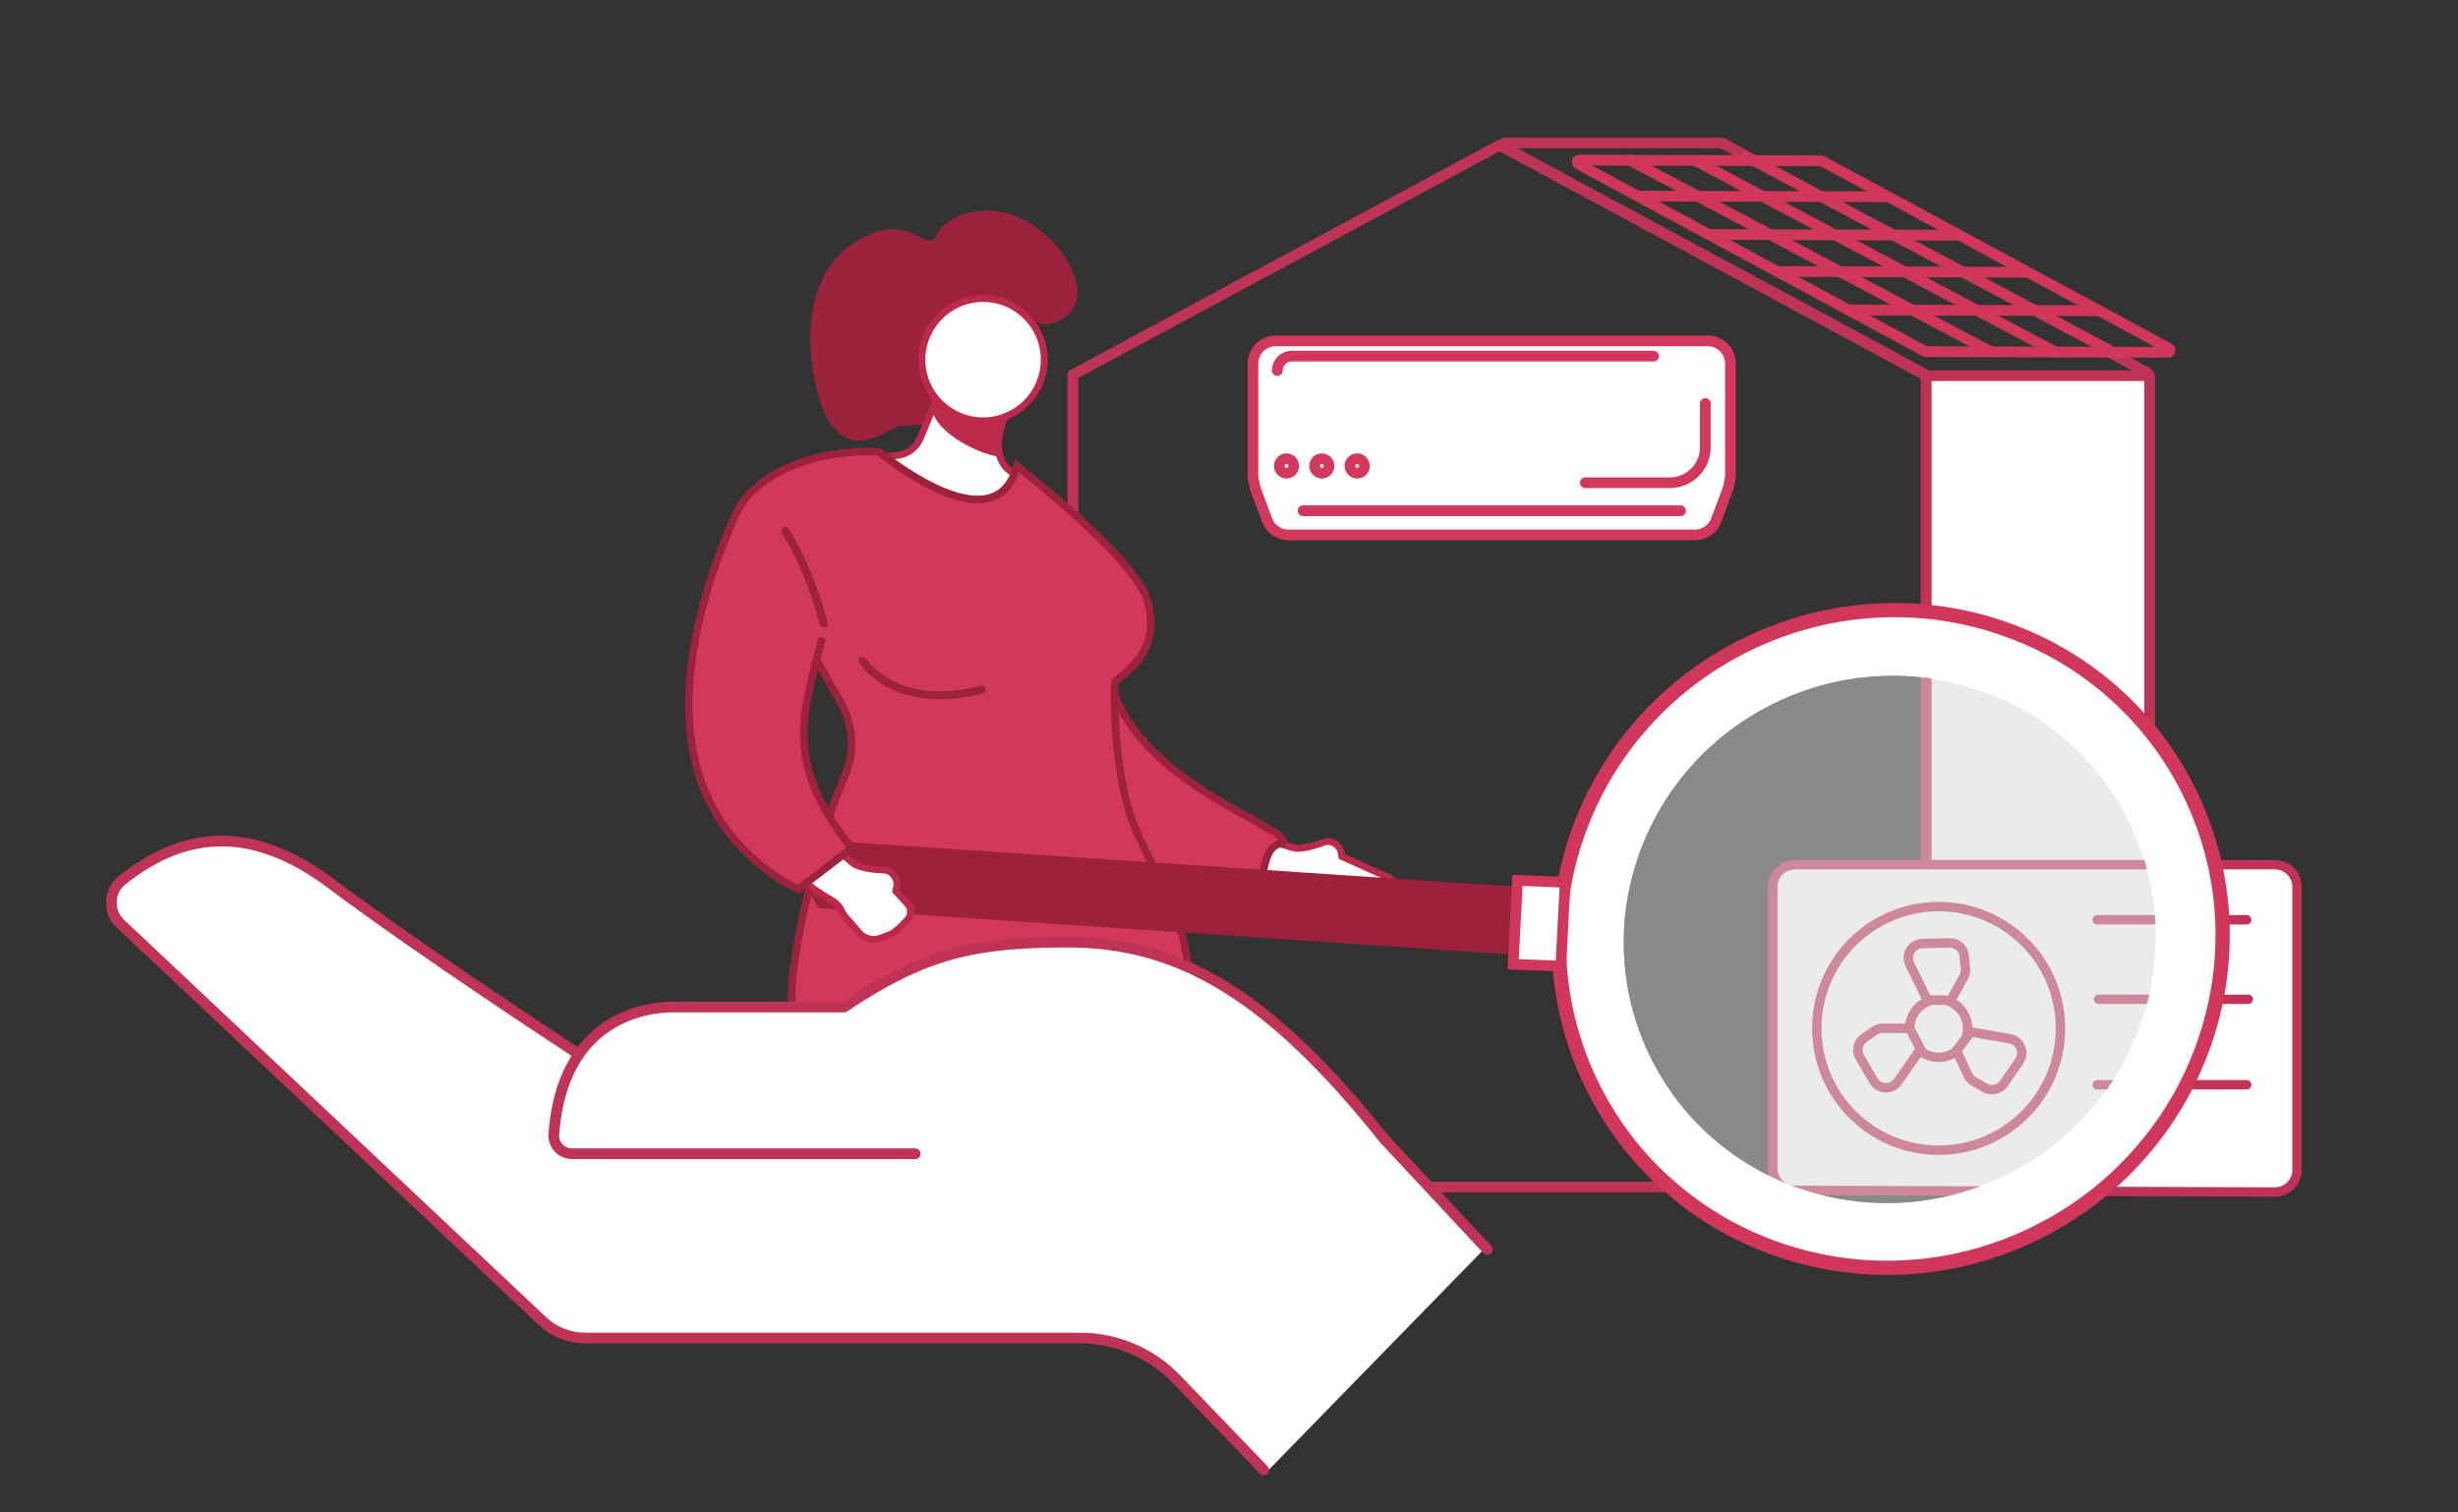 <?xml version="1.0" encoding="UTF-8"?>
<svg id="_05" data-name="05" xmlns="http://www.w3.org/2000/svg" xmlns:xlink="http://www.w3.org/1999/xlink" viewBox="0 0 650 400">
  <rect x="0" y="0" width="650" height="400" fill="#333333" stroke="none"/>
  <defs>
    <style>
      .cls-1, .cls-2, .cls-3, .cls-4, .cls-5, .cls-6 {
        fill: #fff;
      }

      .cls-2 {
        stroke: #d1385c;
        stroke-width: 2.83px;
      }

      .cls-2, .cls-7, .cls-8, .cls-6 {
        stroke-linecap: round;
        stroke-linejoin: round;
      }

      .cls-9 {
        stroke-width: .56px;
      }

      .cls-9, .cls-10, .cls-3, .cls-4, .cls-5, .cls-11 {
        stroke-miterlimit: 10;
      }

      .cls-9, .cls-7, .cls-11, .cls-8, .cls-12 {
        fill: none;
      }

      .cls-9, .cls-11 {
        stroke: #d1365b;
      }

      .cls-13 {
        opacity: .52;
      }

      .cls-10 {
        fill: #d2375c;
        stroke: #9d223d;
        stroke-width: 2px;
      }

      .cls-3 {
        stroke-width: 2.83px;
      }

      .cls-3, .cls-4 {
        stroke: #bc294a;
      }

      .cls-14 {
        fill: #9d213d;
      }

      .cls-4 {
        stroke-width: 1.82px;
      }

      .cls-7, .cls-5 {
        stroke: #d0375b;
      }

      .cls-7, .cls-8 {
        stroke-width: 2.83px;
      }

      .cls-5 {
        stroke-width: 2.83px;
      }

      .cls-15 {
        clip-path: url(#clippath-1);
      }

      .cls-11 {
        stroke-width: 3.19px;
      }

      .cls-8 {
        stroke: #bf3356;
      }

      .cls-16 {
        fill: #9d223d;
      }

      .cls-17 {
        clip-path: url(#clippath);
      }

      .cls-18 {
        fill: #d1385c;
      }

      .cls-19 {
        fill: #bc2a4a;
      }

      .cls-6 {
        stroke: #c03357;
        stroke-width: 2.49px;
      }

      .cls-20 {
        fill: #d9d9d9;
      }

      .cls-21 {
        fill: #d0375b;
      }
    </style>
    <clipPath id="clippath">
      <polygon class="cls-12" points="188.58 256.95 272.49 325.53 414.54 306.98 406.05 144.47 253.57 17.61 164.21 16.36 128.59 41.98 109.85 151.34 103.34 233.71 188.58 256.95"/>
    </clipPath>
    <clipPath id="clippath-1">
      <rect class="cls-12" x="429.21" y="178.95" width="141.05" height="139.03" transform="translate(-58.32 242.19) rotate(-25.79)"/>
    </clipPath>
  </defs>
  <g id="CASA">
    <polygon class="cls-8" points="396.66 38.34 283.7 99.13 283.7 313.93 509.34 313.93 509.34 99.13 396.66 38.34"/>
    <path class="cls-8" d="m558.09,93.31l9.65,5.21c.27.15.41.46.33.75-.08.3-.34.51-.65.51h-57.1c-.11,0-.22-.03-.32-.08l-112.23-60.63c-.27-.15-.41-.46-.33-.75.08-.3.34-.51.65-.51h57.1c.11,0,.22.03.32.08l8.02,4.33"/>
    <path class="cls-7" d="m509.08,92.94l-91.72-49.56c-.22-.12-.33-.37-.27-.62.06-.24.28-.41.53-.41l63.98.18c.09,0,.18.02.26.07l91.72,49.55c.22.12.33.37.27.62-.06.24-.28.41-.53.41l-63.98-.18c-.09,0-.18-.02-.26-.07Z"/>
    <rect class="cls-1" x="509.39" y="99.37" width="59.06" height="214.6"/>
    <rect class="cls-8" x="509.39" y="99.37" width="59.06" height="214.6"/>
    <line class="cls-7" x1="430.9" y1="42.32" x2="526.51" y2="93.05"/>
    <line class="cls-7" x1="449.03" y1="42.87" x2="543.51" y2="93.08"/>
    <line class="cls-7" x1="461.76" y1="41.41" x2="557.51" y2="92.46"/>
    <line class="cls-8" x1="502.66" y1="313.86" x2="597.45" y2="313.86"/>
    <line class="cls-7" x1="433.66" y1="51.85" x2="498.9" y2="52.04"/>
    <line class="cls-7" x1="452.62" y1="62.02" x2="517.85" y2="62.22"/>
    <line class="cls-7" x1="470.17" y1="71.8" x2="535.41" y2="72"/>
    <line class="cls-7" x1="489.13" y1="81.97" x2="554.36" y2="82.17"/>
  </g>
  <g>
    <path class="cls-6" d="m468.79,308.94v-74.37c0-3.25,2.63-5.88,5.88-5.88h126.89c3.25,0,5.88,2.63,5.88,5.88v74.81c0,3.26-2.65,5.89-5.9,5.88l-126.89-.45c-3.24-.01-5.86-2.64-5.86-5.88Z"/>
    <circle class="cls-6" cx="512.66" cy="271.98" r="32.22"/>
    <circle class="cls-6" cx="512.66" cy="271.98" r="7.66"/>
    <path class="cls-6" d="m495.45,285.8l-3.63-6.2c-1.01-1.72-.52-3.92,1.12-5.06l2.81-1.94c.72-.5,1.59-.73,2.46-.66l6.79.04,2.87,5.48-6.02,8.6c-1.59,2.27-5,2.14-6.4-.26Z"/>
    <path class="cls-6" d="m508.34,249.55l7.19-.19c1.99-.05,3.69,1.44,3.89,3.42l.34,3.4c.09.87-.13,1.74-.61,2.47l-3.31,5.93-6.18-.13-4.63-9.42c-1.22-2.49.54-5.41,3.32-5.48Z"/>
    <path class="cls-6" d="m533.98,280.63l-4.08,5.92c-1.13,1.64-3.33,2.13-5.06,1.13l-2.95-1.72c-.75-.44-1.33-1.13-1.64-1.95l-2.84-6.16,3.74-4.93,10.34,1.8c2.73.48,4.05,3.62,2.48,5.91Z"/>
    <line class="cls-6" x1="554.58" y1="243.26" x2="594.13" y2="243.26"/>
    <line class="cls-6" x1="554.98" y1="264.29" x2="594.54" y2="264.29"/>
    <line class="cls-6" x1="554.58" y1="286.89" x2="594.13" y2="286.89"/>
  </g>
  <g class="cls-17">
    <g>
      <path id="CAPELLI" class="cls-16" d="m269.12,84.97c1.01-4.43,4.56,3.7,11.68-.57,9.09-5.45,1.71-18.8-7.97-25.06-10.91-7.06-22.89-2.6-25.35,3.13-1.71,3.99-6.53-4.25-15.66-1.14-25.92,8.83-16.8,45.29-11.96,50.98,4.15,4.88,7.41,6.27,17.79.31l20.09-.88,11.39-26.77Z"/>
      <g>
        <path class="cls-4" d="m229.31,121.37l8.12-.96c2.61-.31,4.86-2,5.88-4.43l7.01-16.61,19.26,3.76s-13.66,19.26,1.78,23.46l-18.69,24.51-23.37-29.73Z"/>
        <path class="cls-19" d="m265.49,110.03c-.92,5.91-1.48,10.73-1.48,10.73-6.8-1.06-18.32-7.72-17.4-13.62.92-5.91,3.92-10.39,10.73-9.33,6.8,1.06,9.07,6.32,8.15,12.23Z"/>
        <circle class="cls-4" cx="259.97" cy="95.12" r="16.18"/>
      </g>
      <path class="cls-3" d="m246.94,199.99s-39.88,23.62-37.03,71.64c.6,10.08,1.98,19,3.79,26.8,2.58,11.12,2.59,22.71-.23,33.76-.11.44-.23.88-.35,1.33-3.91,14.23-17.78,6.76-32.01,91.41,0,0,6.4,12.8,16.72,5.69,10.32-7.11,16.36-40.55,41.97-70.07,25.61-29.52,28.81-59.4,30.59-75.76,1.78-16.36,9.25-16.22,13.52-20.74,4.27-4.52,1.34-69.29,1.34-69.29,0,0-11.9,10.13-38.29,5.23Z"/>
      <path class="cls-18" d="m259.63,331.91c-.14,0-.29-.03-.43-.09-.54-.24-.78-.86-.55-1.4,7.59-17.33,9.46-34.55,10.57-44.84l.1-.91c1.39-12.76,6.34-16.03,10.32-18.66.52-.35,1.04-.68,1.53-1.04.48-.34,1.14-.23,1.49.25.34.48.23,1.14-.25,1.49-.52.37-1.05.72-1.6,1.08-3.98,2.63-8.1,5.35-9.37,17.11l-.1.9c-1.13,10.41-3.01,27.84-10.74,45.47-.18.4-.57.64-.98.64Z"/>
      <path class="cls-4" d="m366.02,235.79c1.13.27,2.27-.5,2.4-1.7.09-.85-.42-1.65-1.2-2l-12.35-5.57-.2-1.04c-.39-2.04-2.42-3.33-4.43-2.82,0,0-5.55,2.34-8.41,1.52-14.75-4.22-42.46-16.27-43.68-19.34-1.31-3.3-.42-10.02-.42-10.02l-14.71-22.93s-15.17,20.79-1.68,40.65c11.36,16.72,47.94,21.44,59.19,22.51,1.35.13,2.6.7,3.62,1.59.43.37.9.69,1.43.95l4.87,2.39c1.84.9,4.05.56,5.53-.85l1.86-1.77c1.84-1.76,4.46-2.46,6.93-1.87l1.25.3Z"/>
      <path class="cls-10" d="m271.81,141.34s16.54,28.58,24.15,45.04c10.45,22.6,45.67,32.92,43.37,36.56-7.25.76-3.21,13.54-10.09,13.36-37.53-1.01-66.8-30.12-52.92-51.19,9.89-15.02-4.5-43.77-4.5-43.77Z"/>
      <path class="cls-10" d="m222.19,185.57c3.53,6.09,3.98,13.52,1.11,19.95-8.27,18.49-17.35,61.36-12.62,61.02,11.58-.83,100.57,14.46,103.11,1.04,3.36-17.78-6.49-33.08-12.88-46.84-6.81-14.66-6.37-39.16-5.99-40.55,7.4-5.46,11.03-11.2,8.66-20.88-2.8-11.43-34.66-36.06-34.66-36.06-5.85,21.88-36.36-3.7-36.36-3.7,0,0-21.08-2.05-34.51,11.09-4.29,4.2,13.73,36.94,24.14,54.9Z"/>
      <path class="cls-16" d="m248.66,184.93c-6.91,0-15.54-1.84-21.46-9.53-.36-.47-.27-1.13.19-1.49.47-.36,1.13-.27,1.49.19,10.41,13.51,30.22,7.3,30.42,7.23.56-.18,1.16.12,1.34.69.18.56-.12,1.16-.68,1.34-.1.03-4.99,1.57-11.3,1.57Z"/>
      <path class="cls-16" d="m217.83,166.03c-.47,0-.91-.32-1.03-.8-2.31-8.97-5.68-17.13-10-24.24-.31-.5-.15-1.16.36-1.46.5-.31,1.16-.15,1.46.36,4.43,7.29,7.88,15.63,10.24,24.81.15.57-.2,1.15-.77,1.3-.09.02-.18.03-.27.03Z"/>
    </g>
  </g>
  <g>
    <g class="cls-13">
      <g class="cls-15">
        <path class="cls-20" d="m552.32,294.19c6.04-6.81,10.65-14.6,13.7-23.17,3.05-8.57,4.4-17.47,3.99-26.47-.42-9.32-2.7-18.32-6.78-26.77-4.08-8.45-9.72-15.83-16.76-21.95-6.8-5.91-14.61-10.39-23.22-13.32-8.61-2.93-17.58-4.16-26.67-3.66-9.41.52-18.52,2.88-27.09,7.03-8.57,4.14-16.09,9.82-22.34,16.86-6.04,6.81-10.65,14.6-13.7,23.17-3.05,8.57-4.4,17.47-3.99,26.47.42,9.32,2.7,18.32,6.78,26.77s9.72,15.83,16.76,21.95c6.8,5.91,14.61,10.39,23.22,13.32,8.61,2.93,17.58,4.16,26.67,3.66,9.41-.52,18.52-2.88,27.09-7.03,8.57-4.14,16.09-9.82,22.34-16.86"/>
      </g>
    </g>
    <path class="cls-1" d="m578.95,210.18c-20.84-43.12-73.19-60.93-116.94-39.79-43.75,21.14-62.32,73.23-41.48,116.35,20.84,43.12,73.19,60.93,116.94,39.79,43.75-21.14,62.32-73.23,41.48-116.35m-102.73,104.23c-8.61-2.93-16.42-7.41-23.22-13.32-7.04-6.12-12.68-13.5-16.76-21.95-4.08-8.45-6.36-17.46-6.78-26.77-.4-9,.94-17.9,3.99-26.47,3.05-8.57,7.66-16.36,13.7-23.17,6.25-7.05,13.77-12.72,22.34-16.86,8.57-4.14,17.69-6.51,27.09-7.03,9.08-.5,18.06.73,26.67,3.66,8.61,2.93,16.42,7.41,23.22,13.32,7.04,6.12,12.68,13.5,16.76,21.95,4.08,8.45,6.36,17.46,6.78,26.77.4,9-.94,17.9-3.99,26.47-3.05,8.57-7.66,16.36-13.7,23.17-6.25,7.05-13.77,12.72-22.34,16.86-8.57,4.14-17.69,6.51-27.09,7.03-9.09.5-18.06-.73-26.67-3.66"/>
    <path class="cls-14" d="m216.81,240.2c-4.22-3.73-4.26-15.28,1.42-17.9l195.54,13.07-1.42,17.9-195.54-13.07Z"/>
    <path class="cls-9" d="m399.83,255.29l1.2-22.75,13.18.54-1.2,22.75-13.18-.54Zm1.74-22.16l-1.14,21.61,12.03.49,1.14-21.61-12.03-.49Z"/>
    <path class="cls-11" d="m420.54,286.73c-5.11-10.57-7.97-21.85-8.49-33.51-.5-11.26,1.18-22.41,5-33.13,3.82-10.72,9.59-20.47,17.15-28.99,7.82-8.82,17.23-15.92,27.96-21.1,10.73-5.18,22.14-8.14,33.91-8.79,11.37-.63,22.6.91,33.37,4.58,10.77,3.67,20.55,9.27,29.06,16.67,8.81,7.65,15.87,16.9,20.98,27.47s7.97,21.85,8.49,33.51c.5,11.26-1.18,22.41-5,33.13-3.82,10.72-9.59,20.47-17.15,28.99-7.82,8.82-17.23,15.92-27.96,21.1-10.73,5.18-22.14,8.14-33.91,8.79-11.37.63-22.6-.91-33.37-4.58-10.77-3.67-20.55-9.27-29.06-16.67-8.81-7.65-15.87-16.9-20.98-27.47Zm158.42-76.56c-5.08-10.5-12.09-19.69-20.84-27.29-8.45-7.34-18.17-12.92-28.87-16.56-10.7-3.64-21.86-5.17-33.15-4.55-11.69.65-23.03,3.59-33.69,8.74-10.66,5.15-20,12.2-27.78,20.97-7.51,8.46-13.24,18.15-17.04,28.8-3.8,10.65-5.47,21.72-4.97,32.91.52,11.58,3.36,22.78,8.43,33.29,5.08,10.5,12.09,19.69,20.84,27.29,8.45,7.34,18.17,12.92,28.87,16.56,10.7,3.64,21.86,5.17,33.15,4.55,11.69-.65,23.03-3.59,33.69-8.74,10.66-5.15,20-12.2,27.78-20.97,7.51-8.46,13.24-18.15,17.04-28.8,3.8-10.65,5.47-21.72,4.97-32.91-.52-11.58-3.36-22.78-8.43-33.29Z"/>
    <path class="cls-21" d="m420.54,286.73c-5.11-10.57-7.97-21.85-8.49-33.51-.5-11.26,1.18-22.41,5-33.13,3.82-10.72,9.59-20.47,17.15-28.99,7.82-8.82,17.23-15.92,27.96-21.1,10.73-5.18,22.14-8.14,33.91-8.79,11.37-.63,22.6.91,33.37,4.58,10.77,3.67,20.55,9.27,29.06,16.67,8.81,7.65,15.87,16.9,20.98,27.47s7.97,21.85,8.49,33.51c.5,11.26-1.18,22.41-5,33.13-3.82,10.72-9.59,20.47-17.15,28.99-7.82,8.82-17.23,15.92-27.96,21.1-10.73,5.18-22.14,8.14-33.91,8.79-11.37.63-22.6-.91-33.37-4.58-10.77-3.67-20.55-9.27-29.06-16.67-8.81-7.65-15.87-16.9-20.98-27.47m158.42-76.56c-5.08-10.5-12.09-19.69-20.84-27.29-8.45-7.34-18.17-12.92-28.87-16.56-10.7-3.64-21.86-5.17-33.15-4.55-11.69.65-23.03,3.59-33.69,8.74-10.66,5.15-20,12.2-27.78,20.97-7.51,8.46-13.24,18.15-17.04,28.8-3.8,10.65-5.47,21.72-4.97,32.91.52,11.58,3.36,22.78,8.43,33.29,5.08,10.5,12.09,19.69,20.84,27.29,8.45,7.34,18.17,12.92,28.87,16.56,10.7,3.64,21.86,5.17,33.15,4.55,11.69-.65,23.03-3.59,33.69-8.74,10.66-5.15,20-12.2,27.78-20.97,7.51-8.46,13.24-18.15,17.04-28.8,3.8-10.65,5.47-21.72,4.97-32.91-.52-11.58-3.36-22.78-8.43-33.29"/>
    <polygon class="cls-5" points="400.13 255.01 401.31 232.83 413.91 233.35 412.74 255.52 400.13 255.01"/>
    <path class="cls-21" d="m399.83,255.29l1.2-22.75,13.18.54-1.2,22.75-13.18-.54Zm1.74-22.16l-1.14,21.61,12.03.49,1.14-21.61-12.03-.49Z"/>
  </g>
  <g id="BRACCIO">
    <path class="cls-4" d="m239.96,238.98l-3.08-3.33.23-1.07c.45-2.11-.96-4.16-3.09-4.49,0,0-6.24-.01-8.64-1.95-12.37-9.98-21.61-32.84-21.53-36.27.08-3.68,7.04-23.1,7.04-23.1l-14.02-22.56s-17.01,21.81-12.17,46.21c4.07,20.52,24.68,39.93,35,45.54,1.2.65,2.22,1.63,2.79,2.88.26.58.61,1.12,1.04,1.62l3.68,4.25c1.39,1.61,3.63,2.17,5.62,1.42l2.49-.94c1.39-.53,3.28-2.42,4.67-3.97,1.08-1.21,1.06-3.05-.04-4.24Z"/>
    <path class="cls-10" d="m198.05,130.67c-2.02,2.23-3.5,5.18-4.56,7.68-12.97,30.48-22.77,75.6,17.52,96.84l14.2-10.86c-18.58-23.36-12.54-36.14-7.8-55.61"/>
  </g>
  <g id="MANO">
    <path class="cls-1" d="m392.84,329.96l.46-.47-1.5-.65-25.7-27.54c-30.07-37.73-53.93-52.12-83.63-52.12-24.85,0-38.09,2.93-59.28,17.16h-45.49c-4.79,0-16.82,1.4-24.53,12.4l-1.17-.63s-40.08-26.13-64.5-44.46c-22.33-16.76-40.33-12.77-55.21-.87-3.62,2.9-3.81,8.35-.44,11.53l111.62,105.09c3.05,2.88,7.09,4.48,11.29,4.48l134.26.21,16.62,6.01,28.82,29.7,58.04-59.49.8.13-.46-.49Z"/>
    <path class="cls-8" d="m334.18,388.75l-22.86-23.76c-6.66-7.09-15.95-11.11-25.68-11.11h-130.89c-4.2,0-8.23-1.6-11.29-4.48L31.86,244.31c-3.38-3.18-3.19-8.64.44-11.53,14.89-11.9,32.88-15.89,55.21.87,24.42,18.33,64.5,44.46,64.5,44.46"/>
    <path class="cls-8" d="m242.02,305.13h-90.75c-2.78,0-5.02-2.36-4.82-5.14,2.21-30.72,24.31-33.65,31.25-33.65h45.49c21.2-14.23,34.43-17.16,59.28-17.17,29.7,0,53.55,14.39,83.63,52.12l27.2,29.15"/>
  </g>
  <g>
    <path class="cls-2" d="m448.22,141.47h-107.5c-2.51,0-4.75-1.56-5.63-3.9l-3.24-8.66c-.17-.95-.34-1.88-.51-2.83v-29.92c0-3.32,2.69-6.01,6.01-6.01h114.24c3.32,0,6.01,2.69,6.01,6.01v29.92l-.51,2.83-3.24,8.66c-.88,2.35-3.12,3.9-5.63,3.9Z"/>
    <path class="cls-2" d="m450.96,106.7v11.6c0,5.18-4.2,9.37-9.37,9.37h-22.36"/>
    <path class="cls-2" d="m337.77,97.99c0-2.1,1.71-3.81,3.81-3.81h95.7"/>
    <path class="cls-2" d="m340.2,125.14c-1.06,0-1.91-.86-1.91-1.91s.86-1.91,1.91-1.91,1.91.86,1.91,1.91-.86,1.91-1.91,1.91Z"/>
    <path class="cls-2" d="m349.55,125.14c-1.06,0-1.91-.86-1.91-1.91s.86-1.91,1.91-1.91,1.91.86,1.91,1.91-.86,1.91-1.91,1.91Z"/>
    <path class="cls-2" d="m358.9,125.14c-1.06,0-1.91-.86-1.91-1.91s.86-1.91,1.91-1.91,1.91.86,1.91,1.91-.86,1.91-1.91,1.91Z"/>
    <line class="cls-2" x1="344.58" y1="135.08" x2="444.41" y2="135.08"/>
  </g>
</svg>
